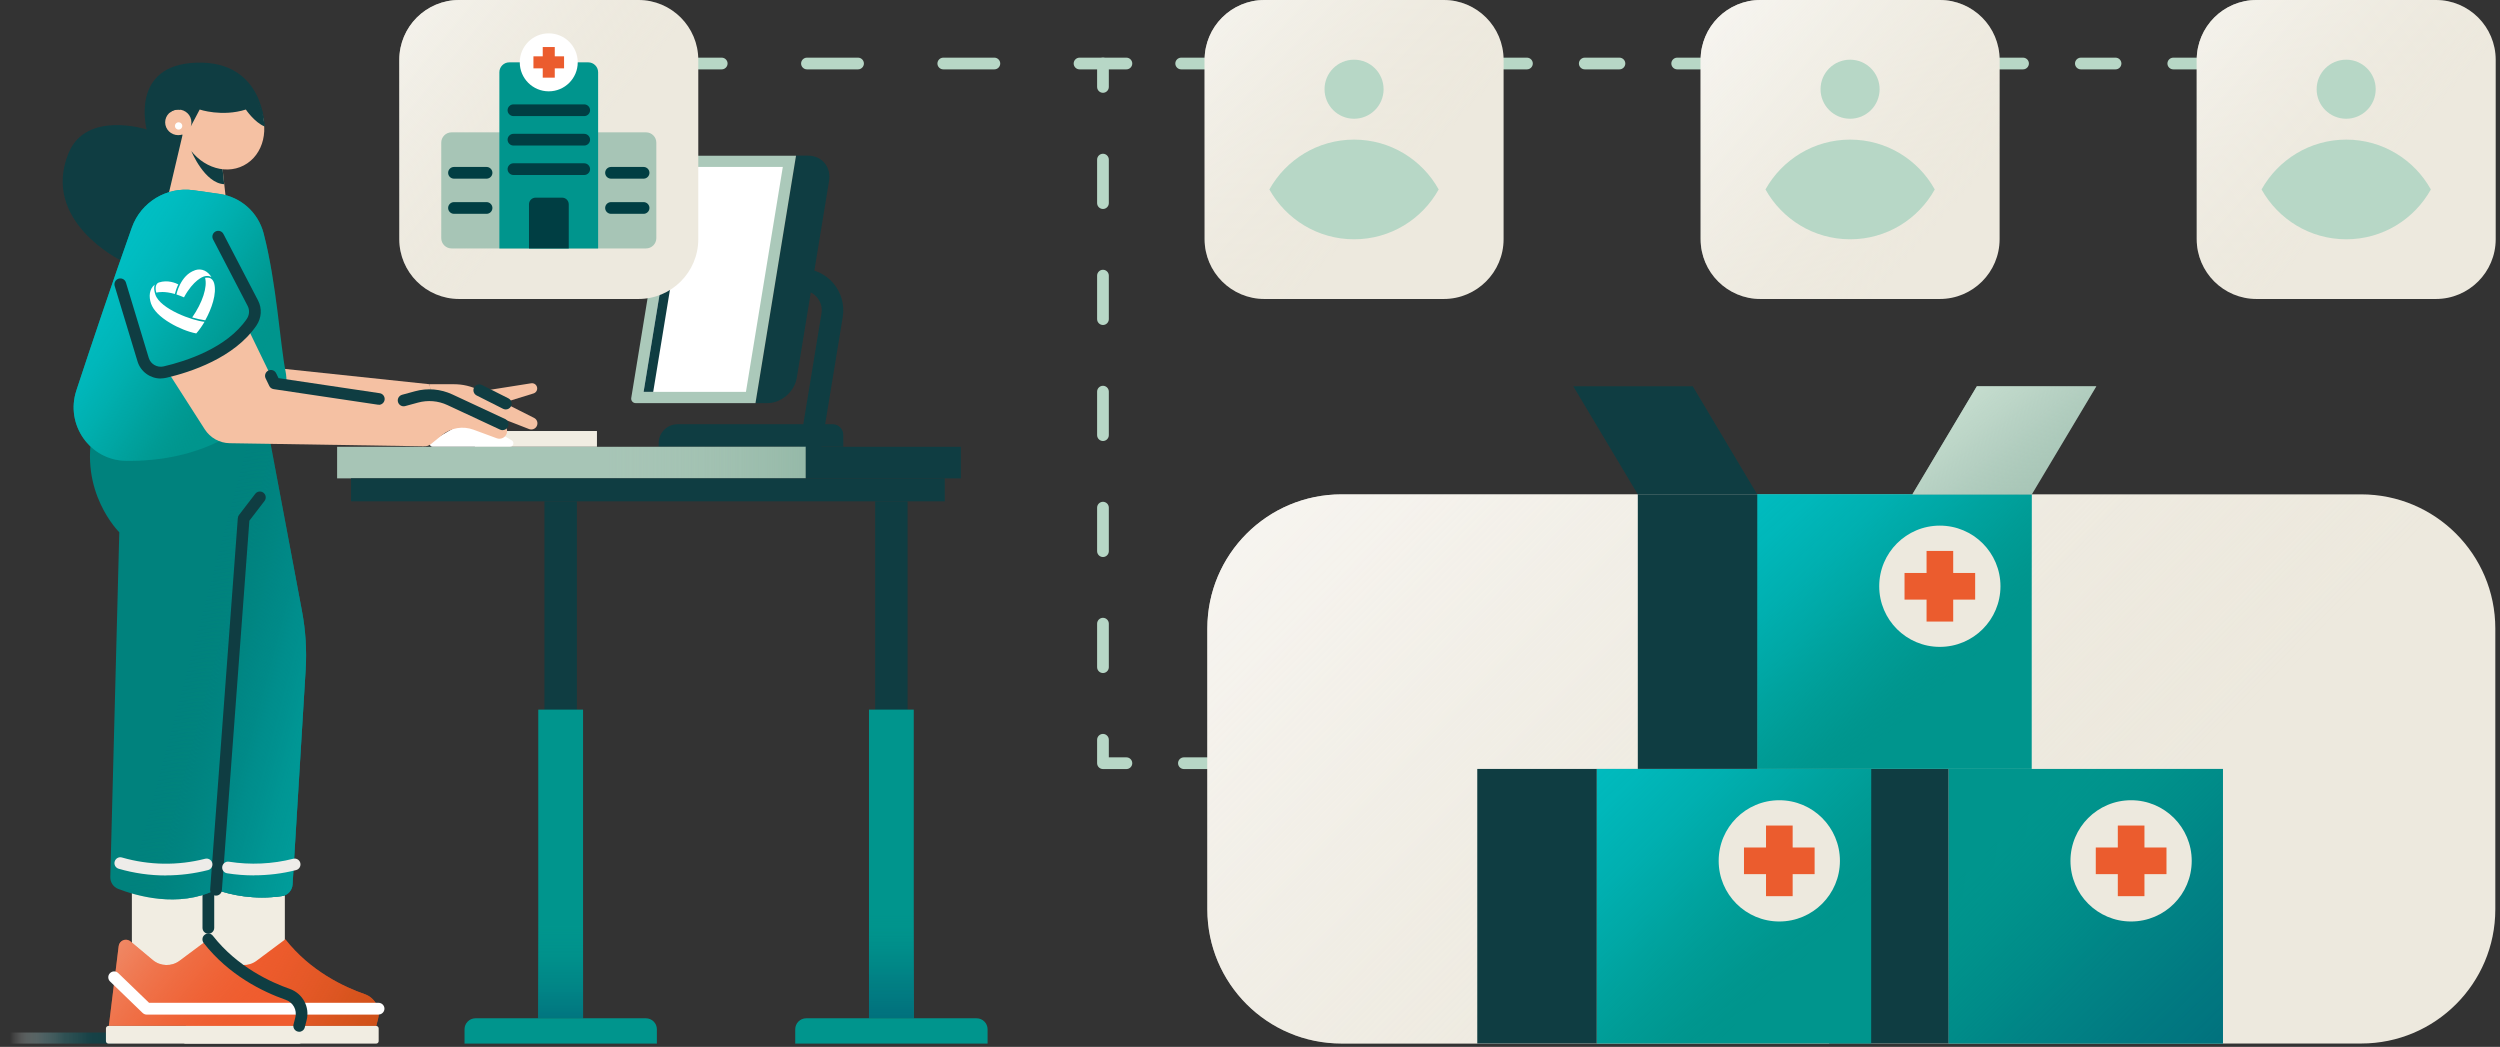 <svg width="320" height="134" viewBox="0 0 320 134" fill="none" xmlns="http://www.w3.org/2000/svg">
<rect x="0" y="0" width="320" height="134" fill="#333333" stroke="none"/>
<g clip-path="url(#clip0_3248_1362)">
<path d="M154.54 98.44H151.54C151.13 98.44 150.79 98.1 150.79 97.69C150.79 97.28 151.13 96.94 151.54 96.94H154.54C154.95 96.94 155.29 97.28 155.29 97.69C155.29 98.1 154.95 98.44 154.54 98.44Z" fill="#B7D7C6"/>
<path d="M144.18 98.44H141.18C140.77 98.44 140.43 98.1 140.43 97.69V94.69C140.43 94.28 140.77 93.94 141.18 93.94C141.59 93.94 141.93 94.28 141.93 94.69V96.94H144.18C144.59 96.94 144.93 97.28 144.93 97.69C144.93 98.1 144.59 98.44 144.18 98.44Z" fill="#B7D7C6"/>
<path d="M141.18 86.15C140.77 86.15 140.43 85.81 140.43 85.4V79.83C140.43 79.42 140.77 79.08 141.18 79.08C141.59 79.08 141.93 79.42 141.93 79.83V85.4C141.93 85.81 141.59 86.15 141.18 86.15ZM141.18 71.3C140.77 71.3 140.43 70.96 140.43 70.55V64.98C140.43 64.57 140.77 64.23 141.18 64.23C141.59 64.23 141.93 64.57 141.93 64.98V70.55C141.93 70.96 141.59 71.3 141.18 71.3ZM141.18 56.45C140.77 56.45 140.43 56.11 140.43 55.7V50.13C140.43 49.72 140.77 49.38 141.18 49.38C141.59 49.38 141.93 49.72 141.93 50.13V55.7C141.93 56.11 141.59 56.45 141.18 56.45ZM141.18 41.6C140.77 41.6 140.43 41.26 140.43 40.85V35.28C140.43 34.87 140.77 34.53 141.18 34.53C141.59 34.53 141.93 34.87 141.93 35.28V40.85C141.93 41.26 141.59 41.6 141.18 41.6ZM141.18 26.75C140.77 26.75 140.43 26.41 140.43 26V20.43C140.43 20.02 140.77 19.68 141.18 19.68C141.59 19.68 141.93 20.02 141.93 20.43V26C141.93 26.41 141.59 26.75 141.18 26.75Z" fill="#B7D7C6"/>
<path d="M141.18 11.88C140.77 11.88 140.43 11.54 140.43 11.13V8.88H138.18C137.77 8.88 137.43 8.54 137.43 8.13C137.43 7.72 137.77 7.38 138.18 7.38H141.18C141.59 7.38 141.93 7.72 141.93 8.13V11.13C141.93 11.54 141.59 11.88 141.18 11.88Z" fill="#B7D7C6"/>
<path d="M127.28 8.88H120.74C120.33 8.88 119.99 8.54 119.99 8.13C119.99 7.72 120.33 7.38 120.74 7.38H127.28C127.69 7.38 128.03 7.72 128.03 8.13C128.03 8.54 127.69 8.88 127.28 8.88ZM109.83 8.88H103.29C102.88 8.88 102.54 8.54 102.54 8.13C102.54 7.72 102.88 7.38 103.29 7.38H109.83C110.24 7.38 110.58 7.72 110.58 8.13C110.58 8.54 110.24 8.88 109.83 8.88Z" fill="#B7D7C6"/>
<path d="M92.38 8.88H89.38C88.97 8.88 88.63 8.54 88.63 8.13C88.63 7.72 88.97 7.38 89.38 7.38H92.38C92.79 7.38 93.13 7.72 93.13 8.13C93.13 8.54 92.79 8.88 92.38 8.88Z" fill="#B7D7C6"/>
<path d="M144.18 8.88H141.18C140.77 8.88 140.43 8.54 140.43 8.13C140.43 7.72 140.77 7.38 141.18 7.38H144.18C144.59 7.38 144.93 7.72 144.93 8.13C144.93 8.54 144.59 8.88 144.18 8.88Z" fill="#B7D7C6"/>
<path d="M154.19 8.88H151.19C150.78 8.88 150.44 8.54 150.44 8.13C150.44 7.72 150.78 7.38 151.19 7.38H154.19C154.6 7.38 154.94 7.72 154.94 8.13C154.94 8.54 154.6 8.88 154.19 8.88Z" fill="#B7D7C6"/>
<path d="M195.45 8.88H192.45C192.04 8.88 191.7 8.54 191.7 8.13C191.7 7.72 192.04 7.38 192.45 7.38H195.45C195.86 7.38 196.2 7.72 196.2 8.13C196.2 8.54 195.86 8.88 195.45 8.88Z" fill="#B7D7C6"/>
<path d="M207.29 8.88H202.85C202.44 8.88 202.1 8.54 202.1 8.13C202.1 7.72 202.44 7.38 202.85 7.38H207.29C207.7 7.38 208.04 7.72 208.04 8.13C208.04 8.54 207.7 8.88 207.29 8.88Z" fill="#B7D7C6"/>
<path d="M217.68 8.88H214.68C214.27 8.88 213.93 8.54 213.93 8.13C213.93 7.72 214.27 7.38 214.68 7.38H217.68C218.09 7.38 218.43 7.72 218.43 8.13C218.43 8.54 218.09 8.88 217.68 8.88Z" fill="#B7D7C6"/>
<path d="M258.95 8.88H255.95C255.54 8.88 255.2 8.54 255.2 8.13C255.2 7.72 255.54 7.38 255.95 7.38H258.95C259.36 7.38 259.7 7.72 259.7 8.13C259.7 8.54 259.36 8.88 258.95 8.88Z" fill="#B7D7C6"/>
<path d="M270.79 8.88H266.35C265.94 8.88 265.6 8.54 265.6 8.13C265.6 7.72 265.94 7.38 266.35 7.38H270.79C271.2 7.38 271.54 7.72 271.54 8.13C271.54 8.54 271.2 8.88 270.79 8.88Z" fill="#B7D7C6"/>
<path d="M281.18 8.88H278.18C277.77 8.88 277.43 8.54 277.43 8.13C277.43 7.72 277.77 7.38 278.18 7.38H281.18C281.59 7.38 281.93 7.72 281.93 8.13C281.93 8.54 281.59 8.88 281.18 8.88Z" fill="#B7D7C6"/>
<path d="M302.23 63.28H171.71C162.227 63.28 154.54 70.967 154.54 80.45V116.4C154.54 125.883 162.227 133.57 171.71 133.57H302.23C311.713 133.57 319.4 125.883 319.4 116.4V80.45C319.4 70.967 311.713 63.28 302.23 63.28Z" fill="#EDE9DE"/>
<path d="M302.23 63.28H171.71C162.227 63.28 154.54 70.967 154.54 80.45V116.4C154.54 125.883 162.227 133.57 171.71 133.57H302.23C311.713 133.57 319.4 125.883 319.4 116.4V80.45C319.4 70.967 311.713 63.28 302.23 63.28Z" fill="url(#paint0_linear_3248_1362)"/>
<path d="M284.54 98.42H249.4V133.56H284.54V98.42Z" fill="#00958D"/>
<path d="M284.54 98.42H249.4V133.56H284.54V98.42Z" fill="url(#paint1_linear_3248_1362)"/>
<path d="M249.41 98.42H234.12V133.56H249.41V98.42Z" fill="#0F3D42"/>
<path d="M239.51 98.42H204.37V133.56H239.51V98.42Z" fill="#00958D"/>
<path d="M239.51 98.42H204.37V133.56H239.51V98.42Z" fill="url(#paint2_linear_3248_1362)"/>
<path d="M204.38 98.42H189.09V133.56H204.38V98.42Z" fill="#0F3D42"/>
<path d="M260.06 63.28H224.92V98.42H260.06V63.28Z" fill="#00958D"/>
<path d="M260.06 63.28H224.92V98.42H260.06V63.28Z" fill="url(#paint3_linear_3248_1362)"/>
<path d="M224.93 63.28H209.64V98.42H224.93V63.28Z" fill="#0F3D42"/>
<path d="M224.92 63.28H209.64L201.38 49.44H216.67L224.92 63.28Z" fill="#0F3D42"/>
<path d="M244.78 63.28H260.07L268.33 49.44H253.04L244.78 63.28Z" fill="#A7C5B6"/>
<path d="M244.78 63.28H260.07L268.33 49.44H253.04L244.78 63.28Z" fill="url(#paint4_linear_3248_1362)"/>
<path d="M248.3 82.8C252.586 82.8 256.06 79.326 256.06 75.04C256.06 70.754 252.586 67.28 248.3 67.28C244.014 67.28 240.54 70.754 240.54 75.04C240.54 79.326 244.014 82.8 248.3 82.8Z" fill="#EDE9DE"/>
<path d="M252.82 73.34H250.01V70.52H246.6V73.34H243.78V76.75H246.6V79.56H250.01V76.75H252.82V73.34Z" fill="#EB5C2E"/>
<path d="M272.78 117.95C277.066 117.95 280.54 114.476 280.54 110.19C280.54 105.904 277.066 102.43 272.78 102.43C268.494 102.43 265.02 105.904 265.02 110.19C265.02 114.476 268.494 117.95 272.78 117.95Z" fill="#EDE9DE"/>
<path d="M277.31 108.48H274.49V105.67H271.08V108.48H268.26V111.89H271.08V114.71H274.49V111.89H277.31V108.48Z" fill="#EB5C2E"/>
<path d="M227.75 117.95C232.036 117.95 235.51 114.476 235.51 110.19C235.51 105.904 232.036 102.43 227.75 102.43C223.464 102.43 219.99 105.904 219.99 110.19C219.99 114.476 223.464 117.95 227.75 117.95Z" fill="#EDE9DE"/>
<path d="M232.27 108.48H229.46V105.67H226.05V108.48H223.23V111.89H226.05V114.71H229.46V111.89H232.27V108.48Z" fill="#EB5C2E"/>
<path d="M103.67 57.67L106.51 40.35C106.9 37.95 105.05 35.77 102.62 35.77" stroke="#0F3D42" stroke-width="2.76" stroke-miterlimit="10"/>
<path d="M0 133.58H14.62V132.16H0V133.58Z" fill="url(#paint5_linear_3248_1362)"/>
<path d="M61.04 50.16L67.99 49.06C68.32 49.01 68.63 49.2 68.73 49.52C68.84 49.87 68.65 50.25 68.29 50.36L63.34 51.89L61.04 50.16Z" fill="#F5C1A3"/>
<path d="M54.96 49.18H58.1C59.23 49.18 60.34 49.44 61.34 49.95L68.36 53.49C68.76 53.69 68.91 54.18 68.69 54.57C68.5 54.91 68.09 55.06 67.72 54.92L61.49 52.49L55.92 53.44L54.95 49.18H54.96Z" fill="#F5C1A3"/>
<path d="M34.26 46.99L54.96 49.18L56.38 54.31L33.3 52.13L34.26 46.99Z" fill="#F5C1A3"/>
<path d="M60.79 57.19H76.41V55.17H60.79V57.19Z" fill="#F1EDE2"/>
<path d="M107.94 57.18H84.31V56.72C84.31 55.38 85.4 54.3 86.73 54.3H106.58C107.33 54.3 107.94 54.91 107.94 55.66V57.18Z" fill="#0F3D42"/>
<path d="M26.67 125.1H36.46V112.45H26.67V125.1Z" fill="#F1EDE2"/>
<path d="M23.79 131.31H48.16L48.39 130.41C48.73 129.08 47.99 127.71 46.7 127.26C44.06 126.34 39.72 124.31 36.53 120.23L32.84 122.98C31.82 123.74 30.4 123.7 29.42 122.89L26.56 120.5C26 120.03 25.14 120.37 25.05 121.1L23.79 131.31Z" fill="#EF5C2E"/>
<path d="M23.79 131.31H48.16L48.39 130.41C48.73 129.08 47.99 127.71 46.7 127.26C44.06 126.34 39.72 124.31 36.53 120.23L32.84 122.98C31.82 123.74 30.4 123.7 29.42 122.89L26.56 120.5C26 120.03 25.14 120.37 25.05 121.1L23.79 131.31Z" fill="url(#paint6_linear_3248_1362)"/>
<path d="M23.73 133.58H48.15C48.327 133.58 48.47 133.437 48.47 133.26V131.64C48.47 131.463 48.327 131.32 48.15 131.32H23.73C23.553 131.32 23.41 131.463 23.41 131.64V133.26C23.41 133.437 23.553 133.58 23.73 133.58Z" fill="#F1EDE2"/>
<path d="M48.47 129.87H28.64C28.45 129.87 28.26 129.79 28.12 129.66L23.95 125.63C23.65 125.34 23.64 124.87 23.93 124.57C24.22 124.27 24.69 124.26 24.99 124.55L28.94 128.36H48.46C48.87 128.36 49.21 128.7 49.21 129.11C49.21 129.52 48.87 129.86 48.46 129.86L48.47 129.87Z" fill="white"/>
<path d="M55.38 57.19H65.27C65.72 57.19 65.89 56.59 65.49 56.36L61.99 54.31C61.04 53.75 59.86 53.75 58.91 54.31L55.19 56.49C54.86 56.68 55 57.19 55.38 57.19Z" fill="white"/>
<path d="M51.67 51.25L53.32 50.8C54.74 50.41 56.26 50.54 57.6 51.16L64.34 54.3C64.81 54.52 65.03 55.06 64.84 55.54C64.64 56.03 64.09 56.28 63.59 56.1L60.61 55C59.25 54.5 57.74 54.75 56.62 55.66L55.15 56.85C54.9 57.05 54.58 57.15 54.26 57.12L51.06 56.68L51.68 51.23L51.67 51.25Z" fill="#F5C1A3"/>
<path d="M16.88 125.1H26.67V112.45H16.88V125.1Z" fill="#F1EDE2"/>
<path d="M26.67 119.52C26.26 119.52 25.92 119.18 25.92 118.77V112.45C25.92 112.04 26.26 111.7 26.67 111.7C27.08 111.7 27.42 112.04 27.42 112.45V118.77C27.42 119.18 27.08 119.52 26.67 119.52Z" fill="#0F3D42"/>
<path d="M33.88 16.2C33.88 16.2 33.83 7.77 25.19 8.02C16.55 8.26 18.77 16.57 18.77 16.57C18.77 16.57 11.02 14.08 8.77 19.61C5.23 28.28 15.4 33.3 15.4 33.3L22.51 26.25L24.5 17.29L33.88 16.19V16.2Z" fill="#0F3D42"/>
<path d="M23.36 17.3L21.46 25.37L28.93 25.61L28.4 20.83L23.36 17.3Z" fill="#F5C1A3"/>
<path d="M24.5 19.36C24.5 19.36 26.18 23.46 28.7 23.58L28.4 20.83L27.72 20.36L24.49 19.36H24.5Z" fill="#0F3D42"/>
<path d="M11.95 54.84L33.27 49.54L38.65 78.21C39.12 80.7 39.28 83.25 39.12 85.78L37.45 113.22C37.4 113.97 36.84 114.59 36.09 114.7C32.5 115.21 29.53 114.55 27.65 113.88C22.83 116.27 17.37 114.64 15.13 113.78C14.51 113.54 14.1 112.93 14.12 112.26L15.27 68.13C15.27 68.13 10 62.96 11.95 54.84Z" fill="#00827D"/>
<path d="M11.95 54.84L33.27 49.54L38.65 78.21C39.12 80.7 39.28 83.25 39.12 85.78L37.45 113.22C37.4 113.97 36.84 114.59 36.09 114.7C32.5 115.21 29.53 114.55 27.65 113.88C22.83 116.27 17.37 114.64 15.13 113.78C14.51 113.54 14.1 112.93 14.12 112.26L15.27 68.13C15.27 68.13 10 62.96 11.95 54.84Z" fill="url(#paint7_linear_3248_1362)"/>
<path d="M11.95 54.84L33.27 49.54L38.65 78.21C39.12 80.7 39.28 83.25 39.12 85.78L37.45 113.22C37.4 113.97 36.84 114.59 36.09 114.7C32.5 115.21 29.53 114.55 27.65 113.88C22.83 116.27 17.37 114.64 15.13 113.78C14.51 113.54 14.1 112.93 14.12 112.26L15.27 68.13C15.27 68.13 10 62.96 11.95 54.84Z" fill="url(#paint8_linear_3248_1362)"/>
<path d="M27.65 114.64C27.65 114.64 27.61 114.64 27.59 114.64C27.18 114.61 26.87 114.25 26.9 113.84L30.44 66.32C30.45 66.17 30.5 66.04 30.59 65.92L32.67 63.21C32.92 62.88 33.39 62.82 33.72 63.07C34.05 63.32 34.11 63.79 33.86 64.12L31.92 66.65L28.4 113.95C28.37 114.34 28.04 114.64 27.65 114.64Z" fill="#0F3D42"/>
<path d="M9.77 49.99C11.71 44.1 14.48 35.85 16.88 29.12C18.04 25.86 21.34 23.87 24.76 24.35L28.09 24.82C30.81 25.2 33.04 27.18 33.74 29.85C35.4 36.22 35.88 44.21 36.55 47.53C37.38 51.65 33.57 56.62 33.57 56.62C32.16 56.56 30.8 56.22 29.55 55.65C25.06 58.35 20.15 59.04 16.09 58.98C11.51 58.91 8.34 54.35 9.77 50V49.99Z" fill="#00958D"/>
<path d="M9.77 49.99C11.71 44.1 14.48 35.85 16.88 29.12C18.04 25.86 21.34 23.87 24.76 24.35L28.09 24.82C30.81 25.2 33.04 27.18 33.74 29.85C35.4 36.22 35.88 44.21 36.55 47.53C37.38 51.65 33.57 56.62 33.57 56.62C32.16 56.56 30.8 56.22 29.55 55.65C25.06 58.35 20.15 59.04 16.09 58.98C11.51 58.91 8.34 54.35 9.77 50V49.99Z" fill="url(#paint9_linear_3248_1362)"/>
<path d="M31.199 21.177C33.768 19.843 34.597 16.35 33.051 13.375C31.506 10.4 28.171 9.07 25.603 10.404C23.035 11.738 22.206 15.231 23.751 18.206C25.297 21.181 28.631 22.511 31.199 21.177Z" fill="#F5C1A3"/>
<path d="M22.82 17.3C23.748 17.3 24.5 16.566 24.5 15.66C24.5 14.754 23.748 14.02 22.82 14.02C21.892 14.02 21.14 14.754 21.14 15.66C21.14 16.566 21.892 17.3 22.82 17.3Z" fill="#F5C1A3"/>
<path d="M21.75 14.39C22.04 14.16 22.41 14.02 22.82 14.02C23.75 14.02 24.5 14.75 24.5 15.66C24.5 15.85 24.47 16.03 24.41 16.2L25.56 14.02C25.56 14.02 28.41 14.99 31.47 14.02C31.47 14.02 32.56 15.66 33.89 16.2L33.58 14.29L32.27 11.47L28.93 9.4L25.19 9.12L21.13 12.16L21.74 14.4L21.75 14.39Z" fill="#0F3D42"/>
<path d="M43.15 61.23L103.14 61.23V57.19L43.15 57.19V61.23Z" fill="#A7C5B6"/>
<path d="M43.15 61.23L103.14 61.23V57.19L43.15 57.19V61.23Z" fill="url(#paint10_linear_3248_1362)"/>
<path d="M44.93 64.17L120.93 64.17V61.23L44.93 61.23V64.17Z" fill="#0F3D42"/>
<path d="M112.02 92.85H116.17V64.17H112.02V92.85Z" fill="#0F3D42"/>
<path d="M111.23 130.34H116.96V90.83H111.23V130.34Z" fill="#00958D"/>
<path d="M111.23 130.34H116.96V90.83H111.23V130.34Z" fill="url(#paint11_linear_3248_1362)"/>
<path d="M126.41 133.58H101.79V131.75C101.79 130.97 102.42 130.34 103.2 130.34H125C125.78 130.34 126.41 130.97 126.41 131.75V133.58Z" fill="#00958D"/>
<path d="M69.69 92.85H73.84V64.17H69.69V92.85Z" fill="#0F3D42"/>
<path d="M68.9 130.34H74.63V90.83H68.9V130.34Z" fill="#00958D"/>
<path d="M68.9 130.34H74.63V90.83H68.9V130.34Z" fill="url(#paint12_linear_3248_1362)"/>
<path d="M84.08 133.58H59.46V131.75C59.46 130.97 60.09 130.34 60.87 130.34H82.67C83.45 130.34 84.08 130.97 84.08 131.75V133.58Z" fill="#00958D"/>
<path d="M122.99 57.19H103.14V61.23H122.99V57.19Z" fill="#0F3D42"/>
<path d="M22.86 16.59C23.12 16.59 23.33 16.38 23.33 16.12C23.33 15.86 23.12 15.65 22.86 15.65C22.601 15.65 22.39 15.86 22.39 16.12C22.39 16.38 22.601 16.59 22.86 16.59Z" fill="white"/>
<path d="M21.23 112.06C19.19 112.06 17.16 111.77 15.19 111.2C14.79 111.08 14.56 110.67 14.68 110.27C14.8 109.87 15.21 109.64 15.61 109.76C19.08 110.76 22.76 110.82 26.26 109.92C26.65 109.82 27.07 110.06 27.17 110.46C27.27 110.86 27.03 111.27 26.63 111.37C24.86 111.82 23.05 112.05 21.24 112.05L21.23 112.06Z" fill="#EEECE9"/>
<path d="M32.5 112.05C31.35 112.05 30.2 111.96 29.07 111.78C28.66 111.72 28.38 111.33 28.45 110.92C28.52 110.51 28.91 110.23 29.31 110.3C32.04 110.73 34.88 110.6 37.53 109.92C37.93 109.82 38.34 110.06 38.44 110.46C38.54 110.86 38.3 111.27 37.9 111.37C36.15 111.82 34.33 112.04 32.5 112.04V112.05Z" fill="#EEECE9"/>
<path d="M13.93 131.31H38.3L38.53 130.41C38.87 129.08 38.13 127.71 36.84 127.26C34.2 126.34 29.86 124.31 26.67 120.23L22.98 122.98C21.96 123.74 20.54 123.7 19.56 122.89L16.7 120.5C16.14 120.03 15.28 120.37 15.19 121.1L13.93 131.31Z" fill="#EF5C2E"/>
<path d="M13.93 131.31H38.3L38.53 130.41C38.87 129.08 38.13 127.71 36.84 127.26C34.2 126.34 29.86 124.31 26.67 120.23L22.98 122.98C21.96 123.74 20.54 123.7 19.56 122.89L16.7 120.5C16.14 120.03 15.28 120.37 15.19 121.1L13.93 131.31Z" fill="url(#paint13_linear_3248_1362)"/>
<path d="M13.88 133.58H38.3C38.477 133.58 38.62 133.437 38.62 133.26V131.64C38.62 131.463 38.477 131.32 38.3 131.32H13.88C13.703 131.32 13.56 131.463 13.56 131.64V133.26C13.56 133.437 13.703 133.58 13.88 133.58Z" fill="#F1EDE2"/>
<path d="M38.61 129.87H18.78C18.59 129.87 18.4 129.79 18.26 129.66L14.09 125.63C13.79 125.34 13.78 124.87 14.07 124.57C14.36 124.27 14.83 124.26 15.13 124.55L19.08 128.36H38.6C39.01 128.36 39.35 128.7 39.35 129.11C39.35 129.52 39.01 129.86 38.6 129.86L38.61 129.87Z" fill="white"/>
<path d="M96.7 51.6H98.22C100.01 51.6 101.69 50.15 101.99 48.36L106.12 23.16C106.41 21.37 105.2 19.92 103.41 19.92H101.89L96.7 51.59V51.6Z" fill="#0F3D42"/>
<path d="M85.8 20.41L80.8 50.93C80.74 51.28 81.01 51.6 81.37 51.6H96.7L101.89 19.93H86.37C86.09 19.93 85.85 20.13 85.8 20.41Z" fill="#ABC9BA"/>
<path d="M95.48 50.16L100.2 21.37H87.1L82.38 50.16H95.48Z" fill="white"/>
<path d="M82.38 50.16H83.61L88.33 21.37H87.1L82.38 50.16Z" fill="#0F3D42"/>
<path d="M64.74 52.41C64.63 52.41 64.51 52.38 64.4 52.33L61.01 50.62C60.64 50.43 60.49 49.98 60.68 49.61C60.87 49.24 61.32 49.09 61.69 49.28L65.08 50.99C65.45 51.18 65.6 51.63 65.41 52C65.28 52.26 65.01 52.41 64.74 52.41Z" fill="#0F3D42"/>
<path d="M38.3 132.06C38.24 132.06 38.17 132.06 38.11 132.04C37.71 131.94 37.47 131.53 37.57 131.13L37.8 130.23C38.05 129.28 37.52 128.31 36.58 127.98C33.56 126.92 29.28 124.8 26.07 120.7C25.82 120.37 25.87 119.9 26.2 119.65C26.53 119.39 27 119.45 27.25 119.78C30.39 123.8 34.75 125.76 37.07 126.57C38.75 127.16 39.69 128.9 39.24 130.61L39.01 131.51C38.92 131.85 38.62 132.07 38.29 132.07L38.3 132.06Z" fill="#0F3D42"/>
<path d="M31.68 41.94L35.13 49.06L52.16 51.6V55.54L54.24 57.13L29.4 56.73C28.1 56.71 26.9 56.04 26.2 54.94L21.46 47.54C26.16 46.23 28.91 44.97 31.69 41.93L31.68 41.94Z" fill="#F5C1A3"/>
<path d="M20.57 48.45C19.23 48.45 18 47.58 17.6 46.25L14.68 36.61C14.56 36.21 14.78 35.79 15.18 35.67C15.58 35.55 16 35.77 16.12 36.17L19.04 45.81C19.28 46.61 20.12 47.09 20.94 46.9C23.82 46.23 29.04 44.55 31.59 40.82C31.93 40.32 31.97 39.68 31.7 39.16L27.27 30.64C27.08 30.27 27.22 29.82 27.59 29.63C27.96 29.44 28.41 29.58 28.6 29.95L33.03 38.46C33.56 39.48 33.48 40.7 32.83 41.66C30 45.81 24.38 47.64 21.28 48.36C21.05 48.41 20.81 48.44 20.58 48.44L20.57 48.45Z" fill="#0F3D42"/>
<path d="M48.48 51.8C48.48 51.8 48.41 51.8 48.37 51.8L35.03 49.81C34.78 49.77 34.57 49.62 34.47 49.4L34 48.43C33.82 48.06 33.98 47.61 34.35 47.43C34.73 47.25 35.17 47.41 35.35 47.78L35.65 48.4L48.6 50.33C49.01 50.39 49.29 50.77 49.23 51.18C49.17 51.55 48.85 51.82 48.49 51.82L48.48 51.8Z" fill="#0F3D42"/>
<path d="M64.33 55.06C64.22 55.06 64.12 55.04 64.01 54.99L57.27 51.85C56.1 51.3 54.76 51.19 53.51 51.53L51.86 51.98C51.46 52.09 51.05 51.85 50.94 51.45C50.83 51.05 51.07 50.64 51.47 50.53L53.12 50.08C54.71 49.64 56.41 49.79 57.91 50.49L64.65 53.63C65.03 53.81 65.19 54.25 65.01 54.63C64.88 54.9 64.61 55.06 64.33 55.06Z" fill="#0F3D42"/>
<path d="M24.94 34.6C23.08 35.23 22.58 37.69 22.58 37.69C22.89 37.79 23.22 37.92 23.55 38.06C24.76 35.82 26.01 35.42 26.09 35.39C26.46 35.27 26.8 35.31 27.06 35.46C26.61 34.74 25.86 34.28 24.94 34.59V34.6ZM20 37.46C20.27 37.39 21.07 37.25 22.38 37.63C22.46 37.3 22.6 36.86 22.82 36.4C22.51 36.24 21.47 35.78 20.33 36.16C19.95 36.29 19.82 36.83 20.01 37.46H20ZM27.4 36.22C27.18 35.57 26.74 35.48 26.25 35.56C26.57 36.73 25.92 38.73 24.6 40.63C25.16 40.8 25.72 40.92 26.27 41C27.08 39.54 27.79 37.56 27.4 36.22ZM19.8 36.44C19.1 36.99 19.03 37.98 19.33 38.85C19.63 39.72 20.48 40.57 21.77 41.34C22.84 41.98 24.11 42.49 25.12 42.68C25.47 42.29 25.84 41.77 26.18 41.19C24.71 41.07 20.52 39.57 19.89 37.72C19.59 36.83 19.81 36.44 19.81 36.44H19.8Z" fill="white"/>
<path d="M81.72 0H58.77C54.539 0 51.11 3.429 51.11 7.66V30.61C51.11 34.84 54.539 38.27 58.77 38.27H81.72C85.95 38.27 89.38 34.84 89.38 30.61V7.66C89.38 3.429 85.95 0 81.72 0Z" fill="#EDE9DE"/>
<path d="M81.72 0H58.77C54.539 0 51.11 3.429 51.11 7.66V30.61C51.11 34.84 54.539 38.27 58.77 38.27H81.72C85.95 38.27 89.38 34.84 89.38 30.61V7.66C89.38 3.429 85.95 0 81.72 0Z" fill="url(#paint14_linear_3248_1362)"/>
<path d="M82.69 16.94H57.8C57.071 16.94 56.48 17.531 56.48 18.26V30.48C56.48 31.209 57.071 31.8 57.8 31.8H82.69C83.419 31.8 84.01 31.209 84.01 30.48V18.26C84.01 17.531 83.419 16.94 82.69 16.94Z" fill="#A7C5B6"/>
<path d="M65.2 7.98H75.29C75.99 7.98 76.56 8.55 76.56 9.25V31.8H63.92V9.25C63.92 8.55 64.49 7.98 65.19 7.98H65.2Z" fill="#00958D"/>
<path d="M70.24 11.69C72.289 11.69 73.95 10.029 73.95 7.98C73.95 5.931 72.289 4.27 70.24 4.27C68.191 4.27 66.53 5.931 66.53 7.98C66.53 10.029 68.191 11.69 70.24 11.69Z" fill="white"/>
<path d="M74.78 14.86H65.72C65.31 14.86 64.97 14.52 64.97 14.11C64.97 13.7 65.31 13.36 65.72 13.36H74.78C75.19 13.36 75.53 13.7 75.53 14.11C75.53 14.52 75.19 14.86 74.78 14.86Z" fill="#003E43"/>
<path d="M74.78 18.63H65.72C65.31 18.63 64.97 18.29 64.97 17.88C64.97 17.47 65.31 17.13 65.72 17.13H74.78C75.19 17.13 75.53 17.47 75.53 17.88C75.53 18.29 75.19 18.63 74.78 18.63Z" fill="#003E43"/>
<path d="M74.78 22.4H65.72C65.31 22.4 64.97 22.06 64.97 21.65C64.97 21.24 65.31 20.9 65.72 20.9H74.78C75.19 20.9 75.53 21.24 75.53 21.65C75.53 22.06 75.19 22.4 74.78 22.4Z" fill="#003E43"/>
<path d="M62.28 22.87H58.11C57.7 22.87 57.36 22.53 57.36 22.12C57.36 21.71 57.7 21.37 58.11 21.37H62.28C62.69 21.37 63.03 21.71 63.03 22.12C63.03 22.53 62.69 22.87 62.28 22.87Z" fill="#003E43"/>
<path d="M62.28 27.37H58.11C57.7 27.37 57.36 27.03 57.36 26.62C57.36 26.21 57.7 25.87 58.11 25.87H62.28C62.69 25.87 63.03 26.21 63.03 26.62C63.03 27.03 62.69 27.37 62.28 27.37Z" fill="#003E43"/>
<path d="M82.38 22.87H78.21C77.8 22.87 77.46 22.53 77.46 22.12C77.46 21.71 77.8 21.37 78.21 21.37H82.38C82.79 21.37 83.13 21.71 83.13 22.12C83.13 22.53 82.79 22.87 82.38 22.87Z" fill="#003E43"/>
<path d="M82.38 27.37H78.21C77.8 27.37 77.46 27.03 77.46 26.62C77.46 26.21 77.8 25.87 78.21 25.87H82.38C82.79 25.87 83.13 26.21 83.13 26.62C83.13 27.03 82.79 27.37 82.38 27.37Z" fill="#003E43"/>
<path d="M68.55 25.3H71.95C72.42 25.3 72.8 25.68 72.8 26.15V31.8H67.71V26.15C67.71 25.68 68.09 25.3 68.56 25.3H68.55Z" fill="#003E43"/>
<path d="M72.2 7.21V8.75H71.01V9.94H69.47V8.75H68.28V7.21H69.47V6.02H71.01V7.21H72.2Z" fill="#EB5C2E"/>
<path d="M184.8 0H161.85C157.619 0 154.19 3.429 154.19 7.66V30.61C154.19 34.84 157.619 38.27 161.85 38.27H184.8C189.03 38.27 192.46 34.84 192.46 30.61V7.66C192.46 3.429 189.03 0 184.8 0Z" fill="#EDE9DE"/>
<path d="M184.8 0H161.85C157.619 0 154.19 3.429 154.19 7.66V30.61C154.19 34.84 157.619 38.27 161.85 38.27H184.8C189.03 38.27 192.46 34.84 192.46 30.61V7.66C192.46 3.429 189.03 0 184.8 0Z" fill="url(#paint15_linear_3248_1362)"/>
<path d="M184.15 24.25C182.04 28.05 177.98 30.63 173.32 30.63C168.66 30.63 164.6 28.05 162.48 24.25C164.6 20.45 168.66 17.87 173.32 17.87C177.98 17.87 182.04 20.45 184.15 24.25Z" fill="#B7D7C6"/>
<path d="M173.32 15.2C175.408 15.2 177.1 13.508 177.1 11.42C177.1 9.332 175.408 7.64 173.32 7.64C171.232 7.64 169.54 9.332 169.54 11.42C169.54 13.508 171.232 15.2 173.32 15.2Z" fill="#B7D7C6"/>
<path d="M248.29 0H225.34C221.11 0 217.68 3.429 217.68 7.66V30.61C217.68 34.84 221.11 38.27 225.34 38.27H248.29C252.521 38.27 255.95 34.84 255.95 30.61V7.66C255.95 3.429 252.521 0 248.29 0Z" fill="#EDE9DE"/>
<path d="M248.29 0H225.34C221.11 0 217.68 3.429 217.68 7.66V30.61C217.68 34.84 221.11 38.27 225.34 38.27H248.29C252.521 38.27 255.95 34.84 255.95 30.61V7.66C255.95 3.429 252.521 0 248.29 0Z" fill="url(#paint16_linear_3248_1362)"/>
<path d="M247.65 24.25C245.54 28.05 241.48 30.63 236.82 30.63C232.16 30.63 228.1 28.05 225.98 24.25C228.1 20.45 232.16 17.87 236.82 17.87C241.48 17.87 245.54 20.45 247.65 24.25Z" fill="#B7D7C6"/>
<path d="M236.81 15.2C238.897 15.2 240.59 13.508 240.59 11.42C240.59 9.332 238.897 7.64 236.81 7.64C234.722 7.64 233.03 9.332 233.03 11.42C233.03 13.508 234.722 15.2 236.81 15.2Z" fill="#B7D7C6"/>
<path d="M311.79 0H288.84C284.61 0 281.18 3.429 281.18 7.66V30.61C281.18 34.84 284.61 38.27 288.84 38.27H311.79C316.021 38.27 319.45 34.84 319.45 30.61V7.66C319.45 3.429 316.021 0 311.79 0Z" fill="#EDE9DE"/>
<path d="M311.79 0H288.84C284.61 0 281.18 3.429 281.18 7.66V30.61C281.18 34.84 284.61 38.27 288.84 38.27H311.79C316.021 38.27 319.45 34.84 319.45 30.61V7.66C319.45 3.429 316.021 0 311.79 0Z" fill="url(#paint17_linear_3248_1362)"/>
<path d="M311.15 24.25C309.04 28.05 304.98 30.63 300.32 30.63C295.66 30.63 291.6 28.05 289.48 24.25C291.6 20.45 295.66 17.87 300.32 17.87C304.98 17.87 309.04 20.45 311.15 24.25Z" fill="#B7D7C6"/>
<path d="M300.31 15.2C302.397 15.2 304.09 13.508 304.09 11.42C304.09 9.332 302.397 7.64 300.31 7.64C298.222 7.64 296.53 9.332 296.53 11.42C296.53 13.508 298.222 15.2 300.31 15.2Z" fill="#B7D7C6"/>
</g>
<defs>
<linearGradient id="paint0_linear_3248_1362" x1="118.32" y1="-17.7" x2="259.49" y2="120.47" gradientUnits="userSpaceOnUse">
<stop stop-color="white"/>
<stop offset="0.1" stop-color="#FEFEFE" stop-opacity="0.98"/>
<stop offset="0.22" stop-color="#FDFDFC" stop-opacity="0.92"/>
<stop offset="0.36" stop-color="#FBFAF8" stop-opacity="0.82"/>
<stop offset="0.51" stop-color="#F9F7F4" stop-opacity="0.67"/>
<stop offset="0.66" stop-color="#F5F3EE" stop-opacity="0.49"/>
<stop offset="0.83" stop-color="#F1EEE6" stop-opacity="0.27"/>
<stop offset="0.99" stop-color="#EDE9DE" stop-opacity="0.01"/>
<stop offset="1" stop-color="#EDE9DE" stop-opacity="0"/>
</linearGradient>
<linearGradient id="paint1_linear_3248_1362" x1="306.5" y1="156.81" x2="257.34" y2="106.04" gradientUnits="userSpaceOnUse">
<stop stop-color="#02687A"/>
<stop offset="0.26" stop-color="#01697A" stop-opacity="0.98"/>
<stop offset="0.43" stop-color="#016C7B" stop-opacity="0.9"/>
<stop offset="0.58" stop-color="#01727E" stop-opacity="0.78"/>
<stop offset="0.72" stop-color="#017981" stop-opacity="0.6"/>
<stop offset="0.85" stop-color="#008485" stop-opacity="0.37"/>
<stop offset="0.97" stop-color="#00908B" stop-opacity="0.09"/>
<stop offset="1" stop-color="#00958D" stop-opacity="0"/>
</linearGradient>
<linearGradient id="paint2_linear_3248_1362" x1="183.97" y1="76.95" x2="229.6" y2="123.86" gradientUnits="userSpaceOnUse">
<stop stop-color="#00C2C8"/>
<stop offset="0.26" stop-color="#00C1C7" stop-opacity="0.99"/>
<stop offset="0.4" stop-color="#00BFC4" stop-opacity="0.95"/>
<stop offset="0.52" stop-color="#00BCC0" stop-opacity="0.88"/>
<stop offset="0.63" stop-color="#00B7BA" stop-opacity="0.78"/>
<stop offset="0.72" stop-color="#00B2B3" stop-opacity="0.65"/>
<stop offset="0.81" stop-color="#00ABA9" stop-opacity="0.49"/>
<stop offset="0.9" stop-color="#00A29E" stop-opacity="0.3"/>
<stop offset="0.97" stop-color="#009892" stop-opacity="0.09"/>
<stop offset="1" stop-color="#00958D" stop-opacity="0"/>
</linearGradient>
<linearGradient id="paint3_linear_3248_1362" x1="208.44" y1="43.25" x2="248.6" y2="87.59" gradientUnits="userSpaceOnUse">
<stop stop-color="#00C2C8"/>
<stop offset="0.26" stop-color="#00C1C7" stop-opacity="0.99"/>
<stop offset="0.4" stop-color="#00BFC4" stop-opacity="0.95"/>
<stop offset="0.52" stop-color="#00BCC0" stop-opacity="0.88"/>
<stop offset="0.63" stop-color="#00B7BA" stop-opacity="0.78"/>
<stop offset="0.72" stop-color="#00B2B3" stop-opacity="0.65"/>
<stop offset="0.81" stop-color="#00ABA9" stop-opacity="0.49"/>
<stop offset="0.9" stop-color="#00A29E" stop-opacity="0.3"/>
<stop offset="0.97" stop-color="#009892" stop-opacity="0.09"/>
<stop offset="1" stop-color="#00958D" stop-opacity="0"/>
</linearGradient>
<linearGradient id="paint4_linear_3248_1362" x1="237.2" y1="31.19" x2="262.9" y2="64.61" gradientUnits="userSpaceOnUse">
<stop stop-color="#D7EBDE"/>
<stop offset="0.2" stop-color="#D6EADD" stop-opacity="0.99"/>
<stop offset="0.34" stop-color="#D4E9DB" stop-opacity="0.95"/>
<stop offset="0.46" stop-color="#D1E6D9" stop-opacity="0.88"/>
<stop offset="0.57" stop-color="#CDE3D5" stop-opacity="0.79"/>
<stop offset="0.67" stop-color="#C7DED0" stop-opacity="0.67"/>
<stop offset="0.76" stop-color="#C0D8CB" stop-opacity="0.53"/>
<stop offset="0.85" stop-color="#B7D2C4" stop-opacity="0.35"/>
<stop offset="0.94" stop-color="#AECABC" stop-opacity="0.16"/>
<stop offset="1" stop-color="#A7C5B6" stop-opacity="0"/>
</linearGradient>
<linearGradient id="paint5_linear_3248_1362" x1="18.49" y1="132.87" x2="1.28" y2="132.87" gradientUnits="userSpaceOnUse">
<stop stop-color="#0F3D42"/>
<stop offset="0.4" stop-color="#164247" stop-opacity="0.97"/>
<stop offset="0.6" stop-color="#30575A" stop-opacity="0.85"/>
<stop offset="0.75" stop-color="#5C797C" stop-opacity="0.65"/>
<stop offset="0.88" stop-color="#9AAAAA" stop-opacity="0.37"/>
<stop offset="1" stop-color="#EEECE9" stop-opacity="0"/>
</linearGradient>
<linearGradient id="paint6_linear_3248_1362" x1="63.78" y1="145.24" x2="27.96" y2="124.5" gradientUnits="userSpaceOnUse">
<stop stop-color="#AD4500"/>
<stop offset="0.13" stop-color="#AE4501" stop-opacity="0.97"/>
<stop offset="0.29" stop-color="#B44705" stop-opacity="0.89"/>
<stop offset="0.45" stop-color="#BD4A0B" stop-opacity="0.75"/>
<stop offset="0.62" stop-color="#C94F14" stop-opacity="0.57"/>
<stop offset="0.8" stop-color="#D9541F" stop-opacity="0.32"/>
<stop offset="0.98" stop-color="#ED5B2C" stop-opacity="0.03"/>
<stop offset="1" stop-color="#EF5C2E" stop-opacity="0"/>
</linearGradient>
<linearGradient id="paint7_linear_3248_1362" x1="70.86" y1="94.16" x2="25.03" y2="81.95" gradientUnits="userSpaceOnUse">
<stop stop-color="#02687A"/>
<stop offset="0.31" stop-color="#01687A" stop-opacity="0.98"/>
<stop offset="0.48" stop-color="#016A7A" stop-opacity="0.92"/>
<stop offset="0.62" stop-color="#016D7A" stop-opacity="0.8"/>
<stop offset="0.74" stop-color="#01717B" stop-opacity="0.64"/>
<stop offset="0.84" stop-color="#00767B" stop-opacity="0.44"/>
<stop offset="0.94" stop-color="#007D7C" stop-opacity="0.19"/>
<stop offset="1" stop-color="#00827D" stop-opacity="0"/>
</linearGradient>
<linearGradient id="paint8_linear_3248_1362" x1="70.86" y1="94.16" x2="25.03" y2="81.95" gradientUnits="userSpaceOnUse">
<stop stop-color="#00ACA7"/>
<stop offset="0.28" stop-color="#00ABA6" stop-opacity="0.99"/>
<stop offset="0.44" stop-color="#00A9A4" stop-opacity="0.94"/>
<stop offset="0.56" stop-color="#00A6A1" stop-opacity="0.86"/>
<stop offset="0.67" stop-color="#00A19C" stop-opacity="0.75"/>
<stop offset="0.76" stop-color="#009B96" stop-opacity="0.6"/>
<stop offset="0.85" stop-color="#00938E" stop-opacity="0.42"/>
<stop offset="0.93" stop-color="#008A85" stop-opacity="0.21"/>
<stop offset="1" stop-color="#00827D" stop-opacity="0"/>
</linearGradient>
<linearGradient id="paint9_linear_3248_1362" x1="4.44" y1="30.51" x2="31.33" y2="48.21" gradientUnits="userSpaceOnUse">
<stop stop-color="#00C2C8"/>
<stop offset="0.22" stop-color="#00C1C7" stop-opacity="0.99"/>
<stop offset="0.37" stop-color="#00BFC4" stop-opacity="0.94"/>
<stop offset="0.49" stop-color="#00BBC0" stop-opacity="0.87"/>
<stop offset="0.6" stop-color="#00B7B9" stop-opacity="0.76"/>
<stop offset="0.71" stop-color="#00B0B1" stop-opacity="0.62"/>
<stop offset="0.81" stop-color="#00A9A7" stop-opacity="0.45"/>
<stop offset="0.9" stop-color="#00A09B" stop-opacity="0.25"/>
<stop offset="0.99" stop-color="#00958E" stop-opacity="0.02"/>
<stop offset="1" stop-color="#00958D" stop-opacity="0"/>
</linearGradient>
<linearGradient id="paint10_linear_3248_1362" x1="158.08" y1="59.21" x2="77.74" y2="59.21" gradientUnits="userSpaceOnUse">
<stop stop-color="#5D937B"/>
<stop offset="0.14" stop-color="#5F947C" stop-opacity="0.97"/>
<stop offset="0.31" stop-color="#669982" stop-opacity="0.87"/>
<stop offset="0.49" stop-color="#72A18C" stop-opacity="0.71"/>
<stop offset="0.68" stop-color="#82AC99" stop-opacity="0.49"/>
<stop offset="0.88" stop-color="#97BAA9" stop-opacity="0.21"/>
<stop offset="1" stop-color="#A7C5B6" stop-opacity="0"/>
</linearGradient>
<linearGradient id="paint11_linear_3248_1362" x1="114.1" y1="135.08" x2="114.1" y2="116.83" gradientUnits="userSpaceOnUse">
<stop stop-color="#02687A"/>
<stop offset="0.16" stop-color="#01697A" stop-opacity="0.96"/>
<stop offset="0.35" stop-color="#016F7C" stop-opacity="0.84"/>
<stop offset="0.55" stop-color="#017780" stop-opacity="0.65"/>
<stop offset="0.76" stop-color="#008385" stop-opacity="0.38"/>
<stop offset="0.98" stop-color="#00938C" stop-opacity="0.04"/>
<stop offset="1" stop-color="#00958D" stop-opacity="0"/>
</linearGradient>
<linearGradient id="paint12_linear_3248_1362" x1="71.77" y1="133.62" x2="71.77" y2="117.98" gradientUnits="userSpaceOnUse">
<stop stop-color="#02687A"/>
<stop offset="0.17" stop-color="#016D7C" stop-opacity="0.88"/>
<stop offset="0.49" stop-color="#017B82" stop-opacity="0.57"/>
<stop offset="0.93" stop-color="#00918B" stop-opacity="0.08"/>
<stop offset="1" stop-color="#00958D" stop-opacity="0"/>
</linearGradient>
<linearGradient id="paint13_linear_3248_1362" x1="-11.96" y1="99.13" x2="30.33" y2="133.18" gradientUnits="userSpaceOnUse">
<stop stop-color="#F1EDE2"/>
<stop offset="0.11" stop-color="#F0EADE" stop-opacity="0.98"/>
<stop offset="0.24" stop-color="#F0E1D3" stop-opacity="0.92"/>
<stop offset="0.37" stop-color="#F0D3C2" stop-opacity="0.82"/>
<stop offset="0.52" stop-color="#F0BFA9" stop-opacity="0.69"/>
<stop offset="0.67" stop-color="#F0A68A" stop-opacity="0.51"/>
<stop offset="0.82" stop-color="#EF8763" stop-opacity="0.3"/>
<stop offset="0.97" stop-color="#EF6336" stop-opacity="0.05"/>
<stop offset="1" stop-color="#EF5C2E" stop-opacity="0"/>
</linearGradient>
<linearGradient id="paint14_linear_3248_1362" x1="29.12" y1="-14.69" x2="72.6" y2="21.07" gradientUnits="userSpaceOnUse">
<stop stop-color="white"/>
<stop offset="0.09" stop-color="#FEFEFE" stop-opacity="0.97"/>
<stop offset="0.22" stop-color="#FDFCFB" stop-opacity="0.9"/>
<stop offset="0.37" stop-color="#FAF9F7" stop-opacity="0.77"/>
<stop offset="0.54" stop-color="#F7F6F1" stop-opacity="0.6"/>
<stop offset="0.73" stop-color="#F3F1EA" stop-opacity="0.37"/>
<stop offset="0.93" stop-color="#EEEBE1" stop-opacity="0.11"/>
<stop offset="1" stop-color="#EDE9DE" stop-opacity="0"/>
</linearGradient>
<linearGradient id="paint15_linear_3248_1362" x1="133.35" y1="-18.1" x2="178.67" y2="24.11" gradientUnits="userSpaceOnUse">
<stop stop-color="white"/>
<stop offset="0.09" stop-color="#FEFEFE" stop-opacity="0.97"/>
<stop offset="0.22" stop-color="#FDFCFB" stop-opacity="0.9"/>
<stop offset="0.37" stop-color="#FAF9F7" stop-opacity="0.77"/>
<stop offset="0.54" stop-color="#F7F6F1" stop-opacity="0.6"/>
<stop offset="0.73" stop-color="#F3F1EA" stop-opacity="0.37"/>
<stop offset="0.93" stop-color="#EEEBE1" stop-opacity="0.11"/>
<stop offset="1" stop-color="#EDE9DE" stop-opacity="0"/>
</linearGradient>
<linearGradient id="paint16_linear_3248_1362" x1="198.39" y1="-14.59" x2="247.94" y2="28.89" gradientUnits="userSpaceOnUse">
<stop stop-color="white"/>
<stop offset="0.09" stop-color="#FEFEFE" stop-opacity="0.97"/>
<stop offset="0.22" stop-color="#FDFCFB" stop-opacity="0.9"/>
<stop offset="0.37" stop-color="#FAF9F7" stop-opacity="0.77"/>
<stop offset="0.54" stop-color="#F7F6F1" stop-opacity="0.6"/>
<stop offset="0.73" stop-color="#F3F1EA" stop-opacity="0.37"/>
<stop offset="0.93" stop-color="#EEEBE1" stop-opacity="0.11"/>
<stop offset="1" stop-color="#EDE9DE" stop-opacity="0"/>
</linearGradient>
<linearGradient id="paint17_linear_3248_1362" x1="260.08" y1="-17.48" x2="303.99" y2="22.47" gradientUnits="userSpaceOnUse">
<stop stop-color="white"/>
<stop offset="0.09" stop-color="#FEFEFE" stop-opacity="0.97"/>
<stop offset="0.22" stop-color="#FDFCFB" stop-opacity="0.9"/>
<stop offset="0.37" stop-color="#FAF9F7" stop-opacity="0.77"/>
<stop offset="0.54" stop-color="#F7F6F1" stop-opacity="0.6"/>
<stop offset="0.73" stop-color="#F3F1EA" stop-opacity="0.37"/>
<stop offset="0.93" stop-color="#EEEBE1" stop-opacity="0.11"/>
<stop offset="1" stop-color="#EDE9DE" stop-opacity="0"/>
</linearGradient>
<clipPath id="clip0_3248_1362">
<rect width="319.45" height="133.58" fill="white"/>
</clipPath>
</defs>
</svg>
